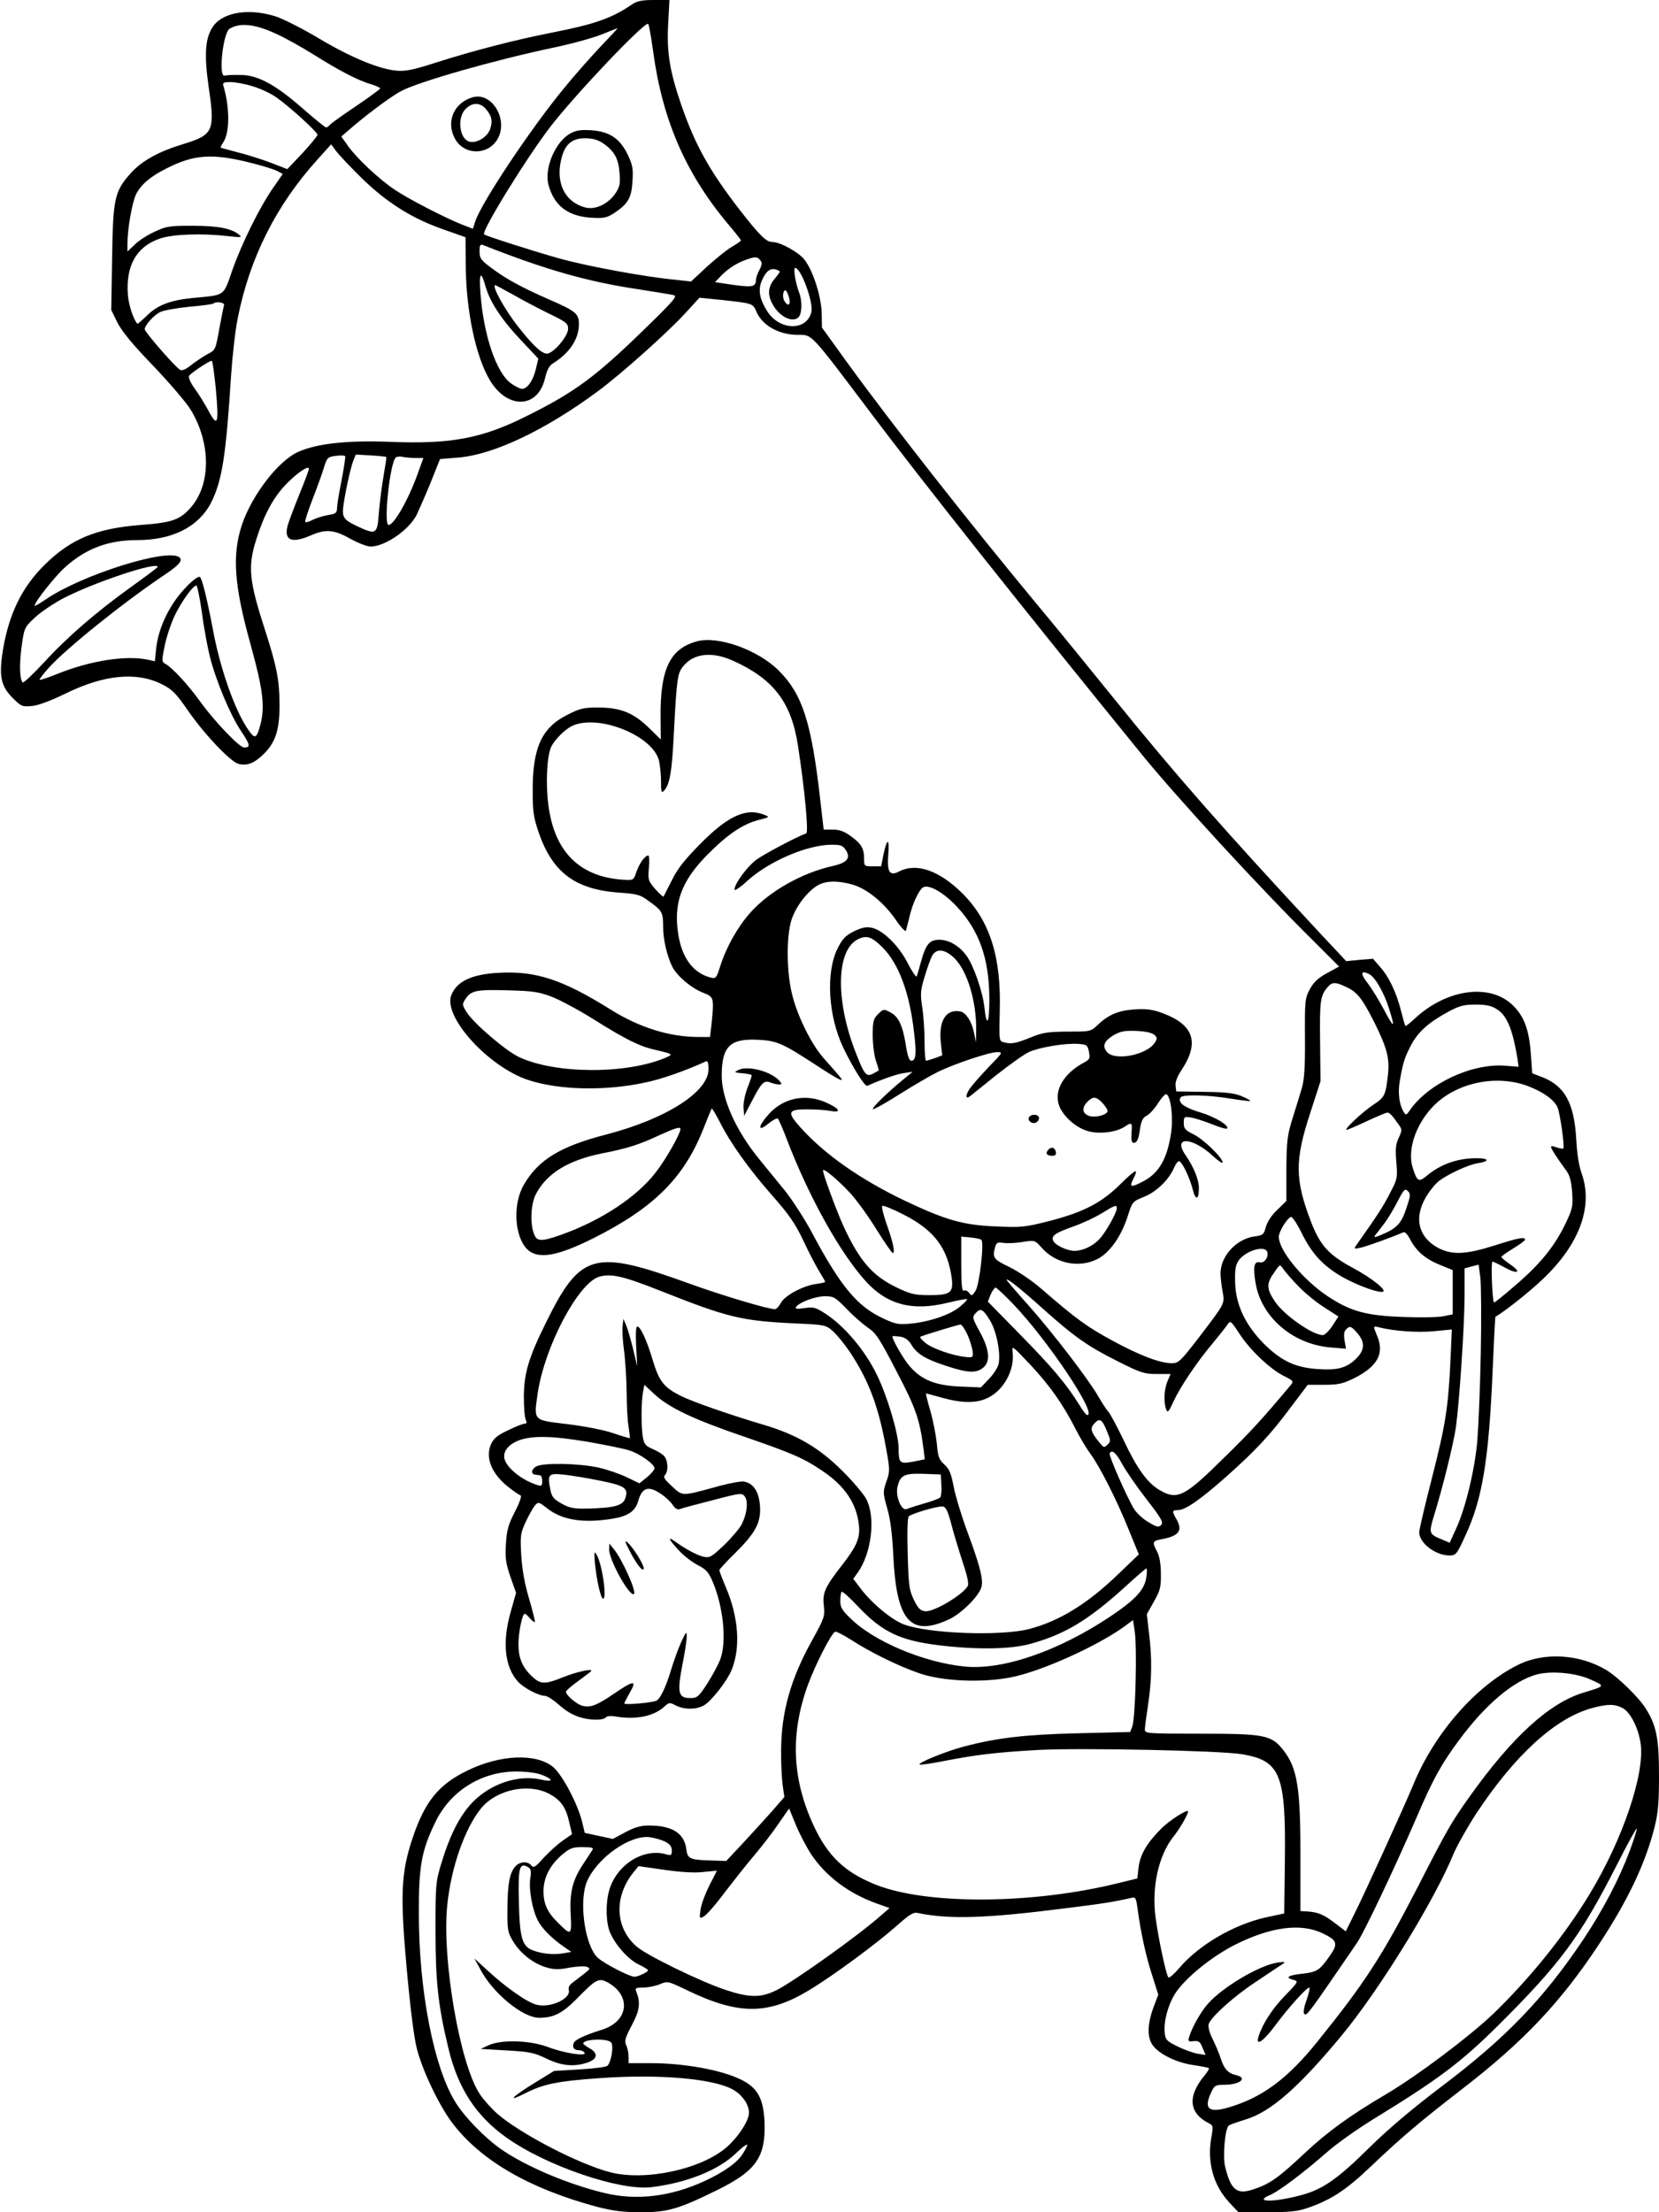 <?xml version="1.0" standalone="no"?>
<!DOCTYPE svg PUBLIC "-//W3C//DTD SVG 20010904//EN"
 "http://www.w3.org/TR/2001/REC-SVG-20010904/DTD/svg10.dtd">
<svg version="1.0" xmlns="http://www.w3.org/2000/svg"
 width="768pt" height="1024pt" viewBox="0 0 768 1024"
 preserveAspectRatio="xMidYMid meet">

<g transform="translate(0,1024) scale(0.1,-0.1)"
fill="#000000" stroke="none">
<path d="M2925 10219 c-94 -64 -172 -91 -370 -130 -177 -35 -362 -83 -541
-140 -102 -33 -139 -40 -179 -36 -81 7 -214 63 -355 147 -73 44 -162 89 -198
102 -122 41 -246 24 -294 -42 -38 -53 -44 -128 -22 -283 30 -203 22 -221 -115
-263 -116 -35 -194 -78 -246 -136 -75 -84 -82 -117 -86 -393 l-4 -240 28 -57
c20 -40 70 -102 167 -202 76 -80 154 -171 173 -203 93 -153 94 -343 2 -450
-51 -59 -86 -72 -234 -83 -206 -16 -324 -65 -445 -185 -105 -104 -164 -226
-192 -391 -20 -124 -11 -170 47 -227 37 -37 42 -39 87 -35 30 3 86 24 152 56
180 89 331 104 449 45 48 -24 65 -41 121 -122 76 -110 197 -237 234 -247 41
-10 74 3 120 49 53 54 71 112 70 232 -1 108 -13 170 -65 332 -76 234 -83 299
-43 425 36 115 78 192 134 252 51 54 110 95 110 76 0 -6 -20 -59 -44 -118 -24
-59 -48 -123 -54 -143 -19 -70 17 -86 105 -48 70 31 109 28 185 -15 36 -20 78
-36 94 -36 66 1 174 74 212 145 8 17 37 82 63 145 l46 115 84 7 c163 13 404
127 648 308 107 79 324 273 404 361 l65 71 108 -11 c137 -15 139 -16 154 -50
27 -67 105 -111 194 -111 67 0 54 14 336 -360 246 -327 717 -920 1254 -1580
163 -201 554 -626 795 -864 l120 -120 -57 -31 c-42 -23 -62 -43 -79 -75 -22
-41 -23 -54 -22 -224 1 -135 -3 -194 -14 -231 -8 -27 -27 -90 -43 -140 -25
-81 -28 -105 -29 -237 l0 -147 -42 -41 c-26 -24 -46 -55 -53 -79 -9 -35 -14
-39 -51 -44 -86 -11 -160 -92 -159 -174 1 -21 5 -58 10 -83 10 -55 11 -52
-107 -207 -89 -115 -96 -123 -129 -123 -54 0 -149 36 -279 107 -115 63 -161
96 -325 238 -41 36 -108 81 -147 100 -75 36 -80 44 -66 93 5 20 11 23 37 19
17 -3 57 -1 89 4 57 9 57 9 88 -25 65 -75 173 -97 259 -54 57 29 110 104 140
197 22 69 23 70 76 91 59 24 117 81 140 137 8 18 19 31 24 28 16 -10 48 -78
61 -129 13 -54 29 -52 29 5 0 39 -24 97 -61 151 -63 89 29 87 126 -3 25 -23
45 -36 45 -30 0 22 -91 110 -136 131 -38 19 -44 26 -44 52 0 29 2 30 34 25 19
-3 62 -17 97 -31 35 -14 65 -23 69 -20 13 14 -58 56 -127 76 -72 22 -102 45
-88 68 9 15 127 12 230 -5 49 -8 91 -13 93 -11 1 2 -16 12 -40 22 -33 14 -72
19 -173 20 l-130 2 -3 27 c-2 16 8 43 27 71 85 128 58 210 -86 264 -46 17 -73
21 -128 18 -77 -5 -123 -24 -173 -72 -33 -31 -34 -31 -140 -31 -93 -1 -115 -4
-173 -28 -67 -27 -88 -31 -124 -21 -20 5 -20 11 -17 140 8 254 -45 421 -173
549 -107 106 -213 143 -293 101 -44 -23 -56 -3 -50 79 7 77 -6 77 -22 0 l-11
-55 -40 0 c-38 0 -39 1 -39 36 0 47 -13 69 -62 104 -30 22 -52 30 -83 30 l-42
0 -17 148 c-40 349 -82 479 -190 587 -96 97 -284 164 -381 136 -124 -34 -169
-129 -167 -350 l1 -104 -52 51 c-73 72 -132 96 -233 97 -73 0 -88 -3 -150 -35
-118 -60 -160 -154 -158 -360 0 -87 5 -118 28 -184 63 -182 166 -261 363 -277
97 -7 107 -10 152 -44 57 -41 61 -49 61 -118 0 -58 19 -136 43 -183 22 -43 90
-100 144 -120 48 -19 49 -22 37 -143 l-7 -61 -52 0 c-135 0 -273 43 -405 125
-227 142 -350 182 -524 172 -124 -7 -192 -40 -217 -104 -38 -100 172 -331 356
-392 142 -47 355 -52 541 -12 74 15 183 53 282 98 8 4 12 -7 12 -36 0 -105
-196 -230 -472 -302 -213 -55 -315 -116 -383 -233 -52 -89 -44 -238 15 -298
49 -49 139 -34 310 52 276 139 415 277 505 502 20 51 38 95 40 97 2 1 18 -26
36 -60 48 -97 137 -222 245 -344 78 -89 106 -129 145 -212 26 -56 60 -120 74
-142 14 -23 25 -42 25 -44 0 -3 -18 -7 -41 -10 -61 -8 -147 -54 -164 -88 -9
-16 -21 -29 -28 -29 -31 0 -252 66 -400 120 -439 159 -500 142 -661 -185 -80
-162 -100 -232 -101 -340 0 -49 4 -98 9 -107 6 -13 4 -18 -5 -18 -8 0 -42 -13
-76 -30 -48 -22 -67 -37 -79 -63 -30 -63 2 -141 83 -203 23 -18 47 -34 53 -36
6 -2 -4 -32 -26 -75 -31 -60 -38 -85 -42 -150 -4 -66 0 -90 21 -152 l26 -74
-24 -85 c-41 -141 -29 -259 33 -326 29 -31 95 -65 126 -66 10 0 40 -20 67 -44
50 -45 105 -66 173 -66 19 0 38 5 41 11 5 6 22 8 49 3 91 -15 174 2 222 47 21
19 24 20 52 5 41 -21 101 -20 135 3 34 22 103 111 123 159 43 103 34 243 -25
383 -17 40 -31 77 -31 81 0 4 33 40 74 80 95 94 120 142 114 220 -5 63 -30
102 -73 110 -13 3 -72 -8 -132 -25 -159 -43 -152 -43 -202 3 -34 31 -42 43
-33 52 18 18 14 73 -6 91 -10 9 -34 23 -53 31 -30 13 -37 21 -43 53 -8 49 -8
157 0 206 l7 37 46 -43 c68 -63 181 -117 416 -197 223 -77 277 -100 366 -161
100 -68 154 -148 165 -247 7 -60 -9 -98 -79 -188 -78 -100 -91 -128 -83 -188
5 -47 2 -56 -53 -156 -100 -178 -144 -334 -145 -510 -1 -58 3 -130 7 -162 l8
-56 -60 -69 c-33 -37 -94 -104 -135 -148 l-74 -79 -64 2 c-106 3 -115 7 -121
54 -10 73 -66 108 -173 108 -38 0 -66 -8 -109 -31 l-58 -31 -65 14 -65 14 -13
54 c-21 83 -93 219 -135 252 -78 63 -243 56 -392 -16 -136 -65 -200 -144 -257
-314 -54 -161 -58 -264 -27 -607 16 -177 34 -321 47 -369 26 -101 103 -263
164 -343 132 -174 357 -304 670 -388 75 -19 120 -25 203 -25 124 0 173 14 352
102 183 90 227 154 220 320 -5 104 -33 155 -107 191 -89 45 -264 77 -419 77
l-103 0 0 30 c0 16 -5 40 -11 53 -9 20 -5 34 26 93 37 69 41 104 20 157 -6 14
-1 17 33 17 22 0 56 7 76 15 37 16 38 15 132 -30 234 -112 370 -112 560 3 110
66 314 217 403 296 62 55 79 66 100 61 146 -30 313 -25 676 21 178 22 229 30
312 49 19 5 22 0 28 -42 15 -115 39 -224 67 -311 l30 -95 -23 -61 c-28 -77
-29 -138 -2 -174 30 -41 111 -80 188 -91 37 -5 69 -12 71 -14 3 -3 -6 -17 -19
-33 -81 -97 -74 -175 19 -222 20 -10 21 -15 12 -64 -21 -114 8 -222 82 -302
l43 -46 132 0 c105 0 144 4 189 20 107 37 177 82 290 190 151 143 223 204 432
366 278 215 451 398 628 667 132 201 213 371 255 538 17 67 21 113 21 239 0
174 -12 233 -61 311 -33 53 -127 144 -180 177 -125 76 -291 86 -413 25 -195
-98 -385 -315 -483 -553 -44 -106 -233 -521 -277 -607 l-36 -73 -47 36 c-55
42 -79 52 -128 56 l-35 2 0 247 c1 323 -14 416 -80 499 -54 69 -87 75 -382 75
-251 0 -258 1 -258 20 0 11 7 63 15 115 17 113 19 214 4 332 l-10 86 33 59
c29 51 33 67 32 128 0 45 -6 81 -17 102 -24 45 -22 50 19 58 83 15 101 40 69
95 -20 34 -19 40 8 40 34 0 102 47 224 155 137 122 204 194 300 323 l77 102
77 0 c65 0 85 5 137 30 109 55 142 114 107 197 -19 46 -19 46 9 39 71 -18 179
-25 254 -18 l83 8 -6 -135 c-10 -223 -23 -305 -85 -548 -33 -128 -60 -243 -60
-256 0 -49 75 -107 140 -107 29 0 34 5 70 84 82 173 112 353 130 775 6 135 11
245 13 246 42 24 156 114 219 174 171 162 235 338 179 492 -12 33 -21 93 -24
155 -10 169 -53 248 -160 289 l-44 17 -6 86 c-8 114 -30 175 -82 227 -106 106
-311 78 -460 -64 -20 -18 -37 -32 -39 -30 -2 2 -11 33 -20 69 -22 87 -56 158
-97 204 l-33 38 -62 -5 -62 -6 -119 127 c-441 474 -670 734 -963 1097 -107
132 -257 317 -335 410 -323 389 -681 845 -891 1134 l-119 165 -1 65 c-2 78
-39 195 -79 248 -28 36 -113 83 -151 83 -27 0 -59 32 -147 145 -141 182 -207
300 -271 483 -55 159 -70 247 -63 379 l6 113 -72 0 c-56 0 -79 -5 -102 -21z
m-1650 -134 c39 -17 118 -61 176 -97 124 -78 208 -121 267 -138 23 -7 42 -16
42 -19 0 -4 -50 -40 -110 -81 -61 -41 -116 -80 -122 -87 -6 -7 -14 -13 -18
-13 -5 0 -54 40 -110 89 -126 110 -207 154 -287 154 -32 1 -65 -1 -73 -3 -30
-10 -8 198 23 217 47 29 117 22 212 -22z m1749 -86 c44 -321 154 -571 358
-810 26 -31 48 -59 48 -62 0 -3 -19 -16 -43 -30 -24 -14 -75 -56 -115 -92
l-73 -68 -72 8 c-141 13 -415 64 -539 99 -121 34 -339 104 -347 111 -14 14
202 364 312 505 120 153 421 470 447 470 4 0 14 -59 24 -131z m-247 22 c-47
-50 -123 -136 -169 -193 -153 -186 -380 -527 -408 -613 l-11 -34 -49 19 c-81
32 -251 120 -313 162 -74 50 -173 143 -215 201 l-32 45 52 45 c83 70 186 146
228 167 86 44 430 142 704 200 83 17 182 45 220 60 39 16 73 29 75 29 2 1 -35
-39 -82 -88z m-1605 -181 c36 -11 85 -34 109 -52 66 -47 189 -160 189 -172 -1
-6 -32 -44 -70 -85 l-70 -74 -77 30 c-43 16 -112 38 -153 48 -41 11 -76 20
-78 21 -2 1 3 13 12 26 30 45 30 161 0 261 -4 14 1 17 34 17 22 0 69 -9 104
-20z m503 -425 c116 -113 231 -185 372 -235 l108 -38 1 -133 c2 -208 46 -417
110 -526 81 -139 224 -136 257 6 9 38 19 58 37 69 77 48 120 113 120 182 0 48
-14 60 -141 115 -125 55 -197 94 -266 146 -47 35 -53 44 -53 75 0 30 3 35 18
29 286 -113 482 -169 717 -204 77 -12 150 -24 163 -27 20 -4 3 -24 -139 -162
-221 -215 -318 -287 -537 -396 -211 -106 -353 -133 -643 -121 -192 7 -331 -8
-417 -46 -92 -40 -215 -199 -262 -338 -46 -139 -37 -279 40 -554 62 -226 69
-297 39 -394 -13 -40 -22 -41 -47 -5 -64 90 -133 286 -167 471 -26 138 -51
241 -61 241 -16 0 -58 -38 -99 -90 -56 -73 -93 -160 -102 -241 l-6 -60 -31 7
c-101 22 -266 -3 -422 -66 -42 -17 -79 -29 -81 -27 -2 2 17 27 43 56 81 90
346 303 537 431 70 47 86 68 65 82 -63 39 -454 -85 -617 -197 -28 -19 -51 -32
-51 -29 0 17 95 137 142 179 96 86 199 125 334 125 163 0 284 62 341 173 51
101 69 214 93 592 6 88 19 205 30 259 55 281 178 526 371 739 l62 69 25 -34
c14 -18 66 -73 117 -123z m-509 70 c51 -13 104 -29 118 -37 l25 -13 -45 -65
c-63 -91 -145 -257 -189 -382 -42 -121 -31 -113 -180 -127 -109 -11 -167 -33
-219 -86 -21 -20 -39 -35 -40 -34 -19 22 -40 85 -44 135 -10 135 40 223 149
260 59 20 193 25 314 11 64 -7 68 -6 50 8 -35 28 -98 40 -215 40 -105 0 -120
-2 -175 -28 -33 -15 -75 -42 -92 -60 l-33 -31 0 36 c0 69 22 192 40 229 24 46
66 82 142 120 128 65 213 70 394 24z m2353 -449 c10 -11 9 -21 -3 -45 -9 -16
-16 -36 -16 -43 -1 -36 -14 -39 -103 -27 l-87 13 23 24 c32 35 75 63 116 78
47 17 56 17 70 0z m91 -53 c0 -3 -11 -18 -25 -35 -34 -40 -33 -84 4 -136 33
-44 81 -63 106 -42 18 15 20 77 4 117 -16 42 -28 113 -18 113 27 0 86 -161 75
-205 -23 -90 -150 -85 -206 7 -34 55 -41 96 -24 137 18 43 38 61 64 54 11 -3
20 -8 20 -10z m-1361 -73 c20 -69 75 -152 163 -245 l80 -85 -12 -51 c-13 -52
-39 -89 -64 -89 -7 0 -28 10 -47 23 -70 46 -131 225 -145 422 -7 96 3 105 25
25z m123 -32 c41 -24 116 -63 166 -88 83 -40 92 -47 92 -72 0 -31 -58 -103
-92 -114 -23 -7 -64 28 -137 121 -64 80 -127 195 -108 195 2 0 37 -19 79 -42z
m1282 -20 c7 -32 -8 -38 -24 -9 -11 21 -2 58 10 44 4 -4 10 -20 14 -35z
m-2617 -30 c-2 -7 -12 -57 -22 -111 -17 -96 -18 -98 -54 -116 -20 -11 -53 -33
-75 -50 -24 -20 -43 -28 -52 -23 -22 12 -164 175 -164 188 0 18 40 63 70 79
15 8 76 19 135 25 60 5 110 12 113 15 11 11 54 5 49 -7z m-38 -387 c15 -163 9
-182 -33 -104 -17 32 -46 79 -65 105 -19 26 -30 51 -26 58 8 13 94 70 105 70
4 0 12 -58 19 -129z m582 -426 c-12 -58 -21 -116 -21 -129 0 -20 -7 -25 -41
-30 -23 -4 -55 -14 -71 -22 -16 -9 -32 -13 -35 -10 -3 2 13 51 35 108 22 57
46 123 53 148 13 42 17 45 54 50 22 3 41 2 43 -2 2 -3 -6 -54 -17 -113z m207
110 c2 -2 -4 -40 -12 -86 -8 -46 -18 -123 -22 -171 -7 -102 -12 -105 -100 -64
-59 28 -69 40 -66 81 5 52 34 189 47 221 l12 30 69 -4 c38 -2 70 -6 72 -7z
m134 -5 l38 0 -26 -72 c-43 -120 -110 -238 -135 -238 -25 0 7 295 34 313 7 4
21 5 32 2 11 -2 37 -5 57 -5z m-1192 -504 c0 -3 -55 -44 -122 -92 -164 -118
-296 -232 -405 -351 -50 -54 -94 -95 -98 -92 -14 15 -16 83 -5 166 12 86 13
89 60 133 26 25 84 64 128 88 140 74 442 175 442 148z m205 -213 c9 -71 26
-160 36 -200 28 -113 95 -272 143 -344 45 -67 47 -79 16 -79 -22 0 -140 124
-205 215 -53 74 -128 155 -159 172 -18 10 -18 13 -3 87 9 42 30 104 47 139 31
64 84 137 99 137 4 0 16 -57 26 -127z m2460 -222 c187 -85 268 -192 299 -392
32 -209 50 -403 38 -407 -38 -12 -194 -95 -230 -121 -43 -32 -102 -112 -102
-139 0 -7 28 11 61 42 102 91 277 166 391 166 39 0 50 -4 63 -24 25 -38 7 -60
-62 -75 -142 -32 -292 -117 -380 -216 -58 -65 -112 -161 -139 -248 -17 -54
-20 -58 -44 -52 -80 20 -133 90 -150 200 -23 145 14 247 136 370 91 92 162
140 234 159 54 14 55 14 27 25 -84 33 -168 -6 -297 -137 -71 -72 -105 -115
-130 -167 -19 -38 -37 -72 -38 -75 -2 -3 -19 13 -39 35 -32 38 -34 43 -29 98
3 31 2 57 -3 57 -15 0 -41 -36 -55 -76 -13 -39 -13 -39 -62 -36 -200 13 -317
129 -345 343 -14 101 -7 235 14 275 17 32 61 76 92 92 117 60 372 -39 405
-156 5 -21 10 -64 10 -97 0 -51 2 -57 14 -45 27 29 37 88 46 275 13 242 16
268 42 300 48 61 134 71 233 26z m553 -1036 c67 -20 144 -83 199 -163 24 -35
45 -57 47 -50 2 7 9 36 16 63 14 64 47 132 66 139 29 11 94 -27 153 -90 105
-112 151 -242 151 -432 0 -111 -13 -130 -23 -34 -8 73 -51 196 -84 240 -34 45
-80 72 -125 72 -45 0 -62 -21 -84 -100 -8 -30 -17 -61 -20 -69 -2 -7 -20 19
-40 57 -41 83 -117 158 -170 168 -25 5 -46 0 -81 -17 -39 -20 -53 -34 -76 -80
-55 -111 -43 -313 27 -459 44 -92 100 -181 111 -176 62 28 138 55 170 59 l40
6 -45 -37 c-74 -61 -145 -130 -139 -136 3 -3 59 28 125 70 65 41 146 88 179
104 80 38 236 90 271 90 28 0 26 -2 -37 -67 -36 -38 -76 -83 -89 -101 -22 -33
-21 -53 2 -35 7 6 62 50 122 98 61 48 128 96 151 106 50 22 167 41 226 37 40
-3 44 -5 50 -37 6 -30 4 -35 -24 -50 -89 -48 -135 -122 -117 -189 13 -51 76
-110 134 -127 52 -16 132 -7 173 20 33 22 35 20 31 -30 -2 -30 1 -45 9 -45 17
0 24 15 31 68 6 35 13 49 31 58 13 7 37 33 53 59 16 25 33 43 38 40 21 -13 32
-110 21 -181 -18 -120 -58 -187 -132 -224 -53 -28 -62 -25 -44 10 28 55 15 51
-55 -18 -89 -89 -172 -132 -329 -173 -117 -30 -132 -31 -250 -26 -153 6 -235
30 -426 121 -204 98 -368 213 -480 338 -63 70 -58 83 30 83 39 0 87 -3 108 -7
54 -10 46 9 -15 37 -95 44 -198 25 -267 -50 -53 -58 -56 -89 -4 -46 21 17 40
27 44 23 4 -4 22 -45 40 -92 103 -270 248 -530 368 -662 98 -107 213 -138 375
-99 49 12 91 20 93 17 2 -2 -13 -18 -34 -35 -44 -37 -141 -70 -230 -78 -54 -5
-69 -2 -126 25 -119 55 -197 150 -327 394 -34 64 -91 152 -125 195 -35 43 -91
112 -124 152 -106 131 -171 278 -170 385 1 133 39 170 169 163 86 -4 114 -17
263 -114 53 -35 105 -67 115 -70 18 -6 16 -4 -75 99 -54 60 -119 189 -144 287
-28 103 -30 274 -5 353 20 61 71 129 120 159 38 23 95 24 164 4z m137 -290
c75 -75 125 -208 146 -390 13 -105 9 -135 -13 -135 -9 0 -18 26 -25 75 -15 91
-34 130 -73 150 -29 15 -31 15 -55 -9 -22 -22 -25 -34 -25 -99 0 -41 7 -94 15
-117 8 -24 14 -44 13 -45 -2 -1 -14 -8 -27 -15 -31 -16 -40 -5 -82 104 -93
241 -87 471 14 519 39 19 63 11 112 -38z m335 -52 c59 -60 101 -201 99 -333
l-1 -55 -9 45 c-10 50 -37 93 -63 98 -66 13 -101 -42 -91 -142 l7 -61 -34 -13
c-19 -6 -37 -12 -41 -12 -4 0 -7 41 -7 91 0 49 -5 121 -11 159 -9 60 -8 76 12
141 12 41 28 84 35 97 22 34 60 28 104 -15z m1920 -73 c27 -14 69 -89 91 -161
29 -91 23 -92 -24 -3 -23 44 -57 98 -74 121 -38 47 -34 65 7 43z m-105 -60
c50 -24 72 -53 130 -168 55 -111 68 -161 61 -231 -12 -104 -15 -109 -69 -145
-52 -35 -138 -116 -123 -116 4 0 46 18 93 40 47 22 90 40 96 40 10 0 23 -14
53 -57 15 -21 15 -26 -1 -60 -14 -29 -16 -51 -11 -112 6 -73 5 -79 -30 -145
-30 -59 -55 -98 -154 -238 -14 -20 -13 -20 20 -13 28 6 141 47 197 71 7 3 20
-11 31 -33 29 -55 71 -91 138 -118 l59 -24 0 -103 0 -102 -45 -9 c-25 -5 -108
-6 -185 -3 -171 6 -243 26 -349 96 -115 77 -226 212 -226 275 0 24 38 86 56
92 6 2 27 -29 47 -69 46 -94 92 -147 171 -197 62 -39 167 -81 203 -81 33 0
-39 60 -134 111 -112 60 -152 105 -193 211 -76 198 -77 286 -4 508 l47 145 -2
188 c-2 188 1 209 37 250 19 22 36 22 87 -3z m-3680 -44 c38 -15 128 -63 199
-108 146 -91 208 -122 281 -138 81 -19 83 -20 46 -36 -181 -77 -510 -76 -678
3 -61 28 -211 157 -243 208 -21 34 -21 37 -5 61 25 39 50 44 195 40 117 -3
144 -7 205 -30z m4372 -56 c49 -29 75 -93 98 -231 l5 -37 -62 5 c-155 12 -357
-83 -442 -207 -14 -21 -18 -23 -26 -10 -22 33 -29 87 -21 140 15 89 22 112 53
172 33 62 82 106 173 155 50 27 71 33 125 33 47 0 74 -5 97 -20z m-1582 -121
c13 -13 13 -17 -1 -38 -39 -55 -181 -82 -218 -42 -25 28 -16 52 29 79 33 19
51 22 107 20 43 -2 73 -9 83 -19z m1735 -239 c69 -27 118 -64 131 -98 12 -31
33 -181 26 -188 -2 -2 -16 0 -31 5 -14 6 -26 7 -26 2 0 -8 30 -54 71 -110 16
-21 23 -49 27 -100 4 -65 2 -76 -30 -143 -50 -105 -116 -187 -230 -285 -54
-47 -100 -84 -102 -82 -8 10 -15 189 -7 189 5 0 29 -12 55 -26 61 -34 83 -25
29 12 -23 16 -42 32 -43 35 0 4 25 22 55 40 30 18 55 37 55 41 0 14 -32 8
-141 -27 -132 -42 -196 -45 -260 -12 -92 49 -115 137 -59 234 16 28 44 63 62
77 45 33 135 75 181 82 67 11 42 27 -35 22 -77 -5 -147 -33 -205 -82 -35 -29
-43 -25 -63 38 -25 79 10 192 87 277 106 117 301 160 453 99z m-1975 -77 c14
-16 24 -32 22 -38 -6 -16 -52 -28 -79 -22 -36 9 -43 35 -17 64 29 30 43 29 74
-4z m-1955 -119 c0 -21 -67 -140 -113 -199 -87 -114 -251 -223 -435 -289 -98
-35 -117 -34 -131 5 -18 52 -13 135 9 180 50 97 149 158 306 190 119 23 174
41 268 85 70 32 96 40 96 28z m789 -300 c27 -30 81 -104 118 -164 37 -60 72
-110 76 -110 12 0 1 52 -30 138 -14 40 -22 76 -19 80 4 4 50 -15 101 -41 140
-72 202 -154 221 -294 8 -67 -6 -78 -105 -78 -67 0 -86 5 -151 36 -112 54
-172 124 -246 285 -34 76 -94 238 -94 256 0 15 71 -45 129 -108z m2571 -68
c-23 -70 -44 -92 -116 -122 -29 -12 -36 -13 -28 -2 6 7 24 31 41 53 17 22 45
69 63 104 29 56 34 61 47 48 14 -13 13 -22 -7 -81z m-1340 1 c0 -20 -50 -109
-79 -141 -30 -33 -78 -56 -117 -56 -34 0 -91 27 -99 48 -8 23 10 35 97 66 42
15 100 42 130 61 60 37 68 40 68 22z m-627 -146 c14 -13 -9 -208 -27 -236 -16
-25 -19 -25 -30 -9 -7 9 -18 14 -24 10 -9 -5 -12 27 -12 121 l0 129 43 -4 c23
-2 45 -7 50 -11z m1323 -55 c9 -23 -13 -55 -34 -49 -26 6 -32 -20 -20 -93 25
-159 171 -286 347 -301 l72 -6 -7 40 c-4 30 -2 42 11 53 15 13 20 11 46 -18
39 -43 38 -81 -3 -121 -44 -43 -87 -55 -180 -48 -102 7 -168 38 -248 118 -84
85 -129 179 -132 279 -2 60 1 82 15 104 30 45 121 74 133 42z m141 -156 c29
-31 83 -76 121 -100 l68 -44 -28 -43 c-16 -24 -36 -43 -44 -43 -48 0 -182 94
-223 157 -38 57 -39 82 -3 132 27 40 27 40 42 18 8 -12 38 -47 67 -77z m848
-315 c-3 -159 -11 -341 -16 -404 -12 -135 -54 -309 -97 -404 l-31 -68 -38 16
c-58 24 -59 28 -35 108 41 132 90 331 102 412 16 118 40 472 40 612 l0 122 33
9 32 8 8 -60 c4 -34 5 -191 2 -351z m-3800 291 c315 -125 376 -140 629 -152
135 -6 139 -7 172 -36 18 -16 54 -60 79 -97 90 -137 134 -256 170 -462 15 -83
14 -93 -2 -138 -16 -47 -16 -51 4 -122 15 -50 23 -118 28 -212 14 -312 79
-387 262 -301 53 26 128 99 145 143 12 34 -2 94 -62 256 -28 75 -57 171 -65
213 -12 62 -20 82 -43 103 -25 22 -30 36 -35 96 -4 39 -17 107 -30 152 -13 44
-22 81 -20 81 2 0 36 -9 75 -20 93 -26 160 -26 212 0 73 36 123 128 114 209
-4 35 -4 34 79 -53 91 -97 152 -183 211 -298 21 -42 53 -95 71 -119 43 -59
120 -210 176 -349 l47 -115 -97 -93 c-142 -137 -273 -217 -413 -253 -132 -33
-463 -21 -578 22 -58 22 -155 103 -205 173 l-29 38 21 29 c64 90 83 255 40
339 -13 25 -65 86 -115 135 -105 104 -209 165 -361 210 -150 44 -327 106 -380
132 -81 40 -103 68 -132 163 -28 95 -58 160 -73 160 -6 0 -8 -36 -5 -92 l5
-93 -19 80 c-11 44 -25 94 -32 110 l-13 30 -4 -34 c-2 -19 1 -70 7 -114 6 -44
11 -130 12 -191 0 -61 4 -133 9 -161 4 -27 7 -51 6 -52 -1 -1 -36 9 -77 23
-43 15 -132 32 -212 42 -161 19 -156 14 -138 142 32 216 187 510 284 540 55
16 107 5 282 -64z m1772 -83 c149 -133 208 -174 345 -243 109 -55 125 -60 183
-60 l64 0 -15 -35 c-15 -37 -18 -97 -5 -130 6 -16 12 -10 33 37 32 69 110 185
181 269 29 35 60 74 68 86 15 22 16 21 57 -41 50 -77 144 -165 207 -196 41
-20 44 -24 32 -39 -134 -160 -187 -218 -309 -337 -186 -184 -218 -200 -302
-150 -55 33 -103 99 -165 231 -29 60 -60 119 -70 130 -10 11 -30 43 -46 70
-44 78 -213 298 -324 423 -56 62 -101 115 -101 118 0 10 60 -37 167 -133z
m-136 20 c163 -171 391 -513 342 -513 -5 0 -21 21 -37 48 -60 96 -123 171
-271 322 l-152 155 13 33 c8 17 18 32 23 32 4 0 42 -35 82 -77z m-772 -21 c31
-33 75 -71 98 -87 37 -24 54 -49 133 -202 90 -172 107 -221 125 -358 l6 -50
-55 -11 c-61 -11 -66 -6 -66 62 0 66 -52 241 -101 341 -56 115 -151 226 -239
283 -45 29 -55 31 -96 25 -34 -5 -44 -4 -39 5 13 21 89 50 134 50 40 0 48 -5
100 -58z m664 -54 c30 -49 50 -149 40 -201 -3 -16 -23 -47 -44 -69 l-38 -40
-98 4 c-113 5 -177 31 -231 93 -30 34 -87 134 -80 140 2 1 18 0 35 -2 23 -4
39 -15 53 -39 27 -43 66 -66 165 -98 95 -31 135 -33 166 -7 35 28 30 84 -15
166 -35 64 -36 68 -20 86 23 26 34 21 67 -33z m-103 -69 c12 -28 22 -63 23
-78 2 -24 -1 -26 -33 -22 -58 5 -158 40 -187 66 -16 13 -26 25 -23 27 6 5 171
55 186 57 6 1 21 -22 34 -50z m644 -443 c18 -43 19 -48 3 -63 -15 -15 -17 -15
-36 8 -41 50 -46 67 -26 89 25 28 37 21 59 -34z m-2402 -50 c79 -14 164 -31
189 -39 50 -15 119 -64 119 -84 0 -6 -16 -25 -35 -41 l-35 -28 -58 28 c-31 15
-91 36 -132 45 -93 20 -256 23 -288 5 -23 -13 -25 -36 -4 -38 7 -1 17 -2 22
-3 6 0 10 -13 10 -27 0 -22 -3 -24 -22 -18 -69 21 -139 76 -152 119 -10 34 16
68 64 87 63 24 155 22 322 -6z m2473 -103 c17 -31 67 -104 112 -162 70 -90 80
-108 68 -120 -11 -12 -20 -10 -58 13 -25 14 -55 42 -67 61 -32 52 -119 249
-113 258 11 19 30 2 58 -50z m-2416 -77 c115 -23 132 -35 115 -83 -11 -32 -51
-43 -174 -46 -63 -1 -82 2 -120 23 -38 22 -46 31 -53 68 -13 68 -8 74 65 66
35 -4 110 -16 167 -28z m1579 -20 c2 -27 -1 -53 -6 -58 -4 -4 -37 -17 -73 -27
-35 -10 -72 -22 -82 -26 -23 -10 -51 55 -43 99 12 57 31 67 120 64 l81 -3 3
-49z m-1297 -42 c21 -14 45 -37 54 -51 11 -17 22 -22 33 -18 9 4 78 22 152 41
128 34 135 34 148 17 16 -22 11 -76 -13 -126 -9 -19 -46 -63 -81 -97 -59 -56
-68 -62 -96 -56 -29 6 -82 34 -135 72 -35 25 -27 8 19 -42 23 -25 63 -56 89
-69 37 -19 50 -33 67 -74 50 -115 67 -277 37 -360 -8 -23 -35 -73 -59 -111
-42 -65 -48 -70 -81 -70 -55 0 -61 24 -36 154 12 59 21 119 20 134 0 22 -4 18
-25 -28 -14 -30 -34 -86 -46 -125 -25 -84 -52 -141 -71 -148 -24 -9 -147 -20
-147 -12 0 3 12 26 26 51 34 58 18 57 -74 -6 -79 -54 -109 -65 -145 -56 -26 6
-77 49 -77 65 0 5 24 26 53 47 28 21 57 42 62 47 17 17 -66 -1 -132 -28 -82
-33 -102 -32 -143 8 -43 41 -60 84 -60 147 0 54 18 140 29 140 4 0 15 -9 24
-21 10 -11 20 -19 23 -17 2 2 -10 51 -27 109 -21 70 -32 136 -36 200 -5 90 -4
101 21 155 15 32 34 66 43 76 15 17 18 16 55 -13 69 -55 167 -71 303 -49 73
12 107 35 120 84 18 62 48 70 106 30z m1341 -132 c10 -40 34 -119 52 -175 23
-68 32 -107 26 -118 -22 -41 -158 -122 -197 -117 -22 2 -33 13 -52 52 -22 45
-25 65 -29 213 -3 99 -1 168 5 174 13 13 133 48 157 46 14 -2 23 -19 38 -75z
m905 -251 c-8 -59 -49 -104 -165 -182 -242 -162 -501 -251 -677 -233 -189 19
-419 116 -527 222 -40 38 -48 52 -48 82 0 20 3 39 6 42 3 4 38 -27 77 -69 112
-118 194 -157 377 -179 175 -21 330 -18 420 7 161 44 272 112 443 268 49 45
91 81 94 81 3 0 3 -18 0 -39z m-50 -486 c-2 -99 -9 -192 -15 -206 l-10 -26
-244 -6 c-244 -6 -373 -21 -528 -62 -80 -21 -218 -77 -202 -83 6 -2 58 6 114
17 149 29 241 40 438 51 202 10 840 -3 940 -20 178 -30 203 -93 198 -495 l-3
-242 -84 -18 c-149 -33 -312 -128 -403 -236 -23 -27 -45 -46 -49 -42 -11 12
-47 182 -60 281 -18 139 15 284 82 369 29 35 69 105 69 118 0 14 -86 -41 -123
-78 -68 -68 -98 -120 -106 -179 l-6 -53 -90 -22 c-397 -98 -886 -101 -1123 -6
-142 57 -221 133 -286 274 -100 216 -108 425 -26 650 34 93 109 240 126 246 6
2 39 -15 75 -38 88 -57 218 -121 314 -154 106 -37 286 -45 420 -20 141 26 409
147 535 240 l35 26 8 -53 c5 -29 7 -134 4 -233z m2108 10 c67 -30 67 -29 -35
-60 -158 -48 -330 -205 -526 -480 -86 -121 -105 -154 -240 -418 -167 -324
-245 -444 -465 -717 -138 -172 -257 -260 -412 -305 -92 -27 -116 -6 -80 70 15
32 20 35 61 35 72 0 111 32 53 45 -36 8 -55 29 -71 80 -7 22 -24 62 -37 88
-14 27 -21 56 -18 67 11 34 114 127 218 196 57 38 112 75 123 82 17 11 14 12
-20 8 -82 -11 -256 -113 -324 -191 -32 -35 -73 -108 -87 -153 -6 -21 -4 -23
21 -20 23 2 30 -2 41 -31 l14 -33 -38 6 c-21 4 -63 19 -93 34 -49 24 -55 31
-58 62 -6 54 16 133 50 185 48 72 169 170 279 225 165 82 302 99 402 51 69
-33 73 -48 31 -107 -46 -65 -57 -72 -126 -80 -65 -7 -81 -18 -42 -28 26 -7 26
-8 -38 -74 -59 -61 -104 -131 -122 -189 -15 -49 24 -21 80 55 57 77 142 172
155 172 4 0 -1 -25 -12 -56 -13 -36 -17 -60 -11 -66 11 -11 17 -3 244 329 33
48 176 350 272 572 79 184 116 252 198 363 125 170 257 280 365 308 69 17 182
6 248 -25z m146 -131 c36 -18 74 -93 84 -165 20 -139 -83 -444 -236 -696 -115
-191 -282 -397 -450 -558 -112 -106 -348 -283 -488 -366 -176 -104 -275 -176
-385 -279 -117 -110 -158 -139 -233 -164 -78 -26 -105 -4 -132 107 -11 47 0
173 17 188 4 4 39 16 77 28 115 34 243 145 441 383 178 214 432 626 523 847
17 40 64 123 104 185 181 274 368 444 538 490 71 19 104 19 140 0z m-5001
-310 c53 -21 51 -34 -2 -22 -107 25 -235 -17 -320 -104 -58 -60 -104 -148
-145 -283 -26 -87 -27 -98 -27 -310 0 -236 12 -349 60 -547 44 -184 128 -313
268 -412 183 -131 526 -248 672 -230 163 20 308 78 389 155 58 55 68 55 35 2
-25 -42 -88 -87 -179 -129 -156 -72 -315 -91 -463 -55 -171 41 -370 126 -483
206 -72 51 -162 144 -204 210 -102 160 -172 519 -172 875 -1 221 12 293 76
425 69 144 212 234 372 235 53 0 97 -6 123 -16z m30 -86 c55 -29 79 -61 95
-132 l13 -56 -43 -30 c-23 -16 -63 -52 -88 -79 -38 -43 -47 -49 -57 -36 -17
21 -53 19 -74 -4 -26 -29 -36 -77 -37 -193 -1 -99 1 -112 25 -152 33 -56 93
-104 153 -122 37 -11 58 -12 108 -2 35 6 71 8 81 4 18 -7 17 -9 -8 -29 -15
-12 -39 -30 -53 -41 -18 -12 -25 -24 -22 -37 11 -40 -83 -84 -147 -69 -42 9
-141 78 -228 158 l-62 57 30 -55 c58 -108 195 -220 270 -220 67 0 108 21 176
90 85 87 99 95 137 76 115 -60 103 -182 -22 -221 -82 -26 -125 -46 -131 -62
-8 -20 1 -33 24 -33 10 0 22 -5 26 -12 11 -18 -94 -2 -170 27 -83 31 -215 35
-274 8 l-37 -17 120 -7 c106 -6 127 -10 185 -38 70 -34 128 -39 190 -18 46 16
50 42 11 65 -17 9 -31 20 -31 23 0 21 113 25 129 5 13 -15 1 -90 -17 -108 -6
-6 -64 -13 -129 -17 l-118 -7 -88 -54 c-106 -65 -134 -94 -49 -51 88 45 152
58 353 72 269 19 514 -2 608 -51 50 -26 85 -81 77 -120 -7 -39 -54 -107 -101
-148 -117 -103 -377 -159 -540 -117 -147 38 -417 179 -523 271 -27 24 -64 65
-81 91 -92 138 -175 620 -151 870 17 177 82 362 159 455 71 84 215 115 311 66z
m1217 -284 c69 -101 172 -178 299 -224 l62 -22 -37 -32 c-105 -94 -417 -316
-492 -351 -71 -33 -121 -32 -233 5 -116 39 -364 160 -409 200 -100 87 -106
230 -14 344 l23 28 119 -17 c77 -11 140 -15 181 -10 l63 6 -35 -68 c-19 -38
-38 -88 -41 -112 -6 -42 -5 -43 15 -32 12 6 55 55 95 109 41 53 102 131 137
172 35 41 86 107 113 147 l50 72 32 -78 c18 -43 50 -104 72 -137z m3788 20
c-49 -131 -123 -273 -217 -414 -182 -271 -356 -453 -656 -679 -137 -104 -246
-196 -336 -285 -143 -141 -211 -189 -309 -216 -128 -35 -231 -35 -145 1 38 16
154 103 261 197 43 38 136 104 207 148 310 190 410 265 586 439 289 288 380
411 549 743 48 95 90 171 92 168 2 -2 -12 -48 -32 -102z m-4465 41 c21 -11 30
-23 30 -40 0 -23 -3 -25 -27 -18 -107 30 -232 -51 -264 -171 -16 -59 -14 -146
5 -191 25 -58 83 -124 132 -148 24 -11 44 -24 44 -27 0 -8 -46 -30 -63 -30
-23 0 -142 62 -170 88 -61 58 -89 267 -48 357 50 109 198 212 289 201 23 -3
56 -13 72 -21z m-337 -37 c-4 -7 -25 -38 -45 -69 -48 -73 -62 -130 -56 -234 5
-94 2 -96 -60 -34 -48 47 -66 87 -66 144 0 63 29 121 85 169 38 32 49 36 96
36 41 0 52 -3 46 -12z m-288 -132 c-8 -51 9 -146 35 -196 20 -38 64 -82 120
-121 l35 -24 -40 -7 c-44 -7 -95 -2 -138 14 -50 19 -61 57 -65 221 -4 160 2
186 40 166 16 -9 18 -17 13 -53z"/>
<path d="M2640 9622 c-70 -38 -123 -165 -100 -241 27 -95 91 -143 200 -149 57
-3 70 0 105 23 63 42 79 70 83 148 4 57 0 75 -23 123 -36 73 -83 105 -167 111
-49 3 -71 0 -98 -15z m150 -44 c54 -37 73 -71 78 -138 4 -51 1 -65 -19 -95
-34 -50 -94 -78 -141 -65 -97 27 -139 119 -107 234 17 60 49 86 107 86 34 0
59 -7 82 -22z"/>
<path d="M2189 9790 c-87 -25 -125 -111 -84 -190 42 -81 158 -81 201 1 46 90
-30 213 -117 189z m58 -52 c29 -33 35 -57 22 -95 -12 -38 -65 -69 -98 -58 -45
14 -55 112 -16 150 30 31 65 32 92 3z"/>
<path d="M3420 5288 c-24 -12 -23 -12 18 -16 23 -2 42 -6 42 -10 0 -4 -9 -31
-21 -61 -11 -30 -19 -70 -17 -90 l3 -36 34 65 c47 90 57 101 88 89 13 -5 31
-9 40 -9 13 0 13 3 2 16 -36 43 -144 73 -189 52z"/>
<path d="M4764 5069 c-9 -15 12 -33 30 -26 9 4 16 13 16 22 0 17 -35 21 -46 4z"/>
<path d="M4852 4917 c-14 -16 -6 -27 20 -27 13 0 18 6 16 17 -4 22 -22 27 -36
10z"/>
<path d="M2913 3065 c31 -63 66 -107 67 -84 0 18 -50 98 -75 119 -14 12 -13 5
8 -35z"/>
<path d="M2820 3067 c0 -50 97 -223 115 -205 12 12 -56 163 -94 208 l-20 25
-1 -28z"/>
<path d="M2754 3005 c8 -80 27 -165 38 -165 19 0 -5 164 -31 205 -10 17 -11
10 -7 -40z"/>
</g>
</svg>
